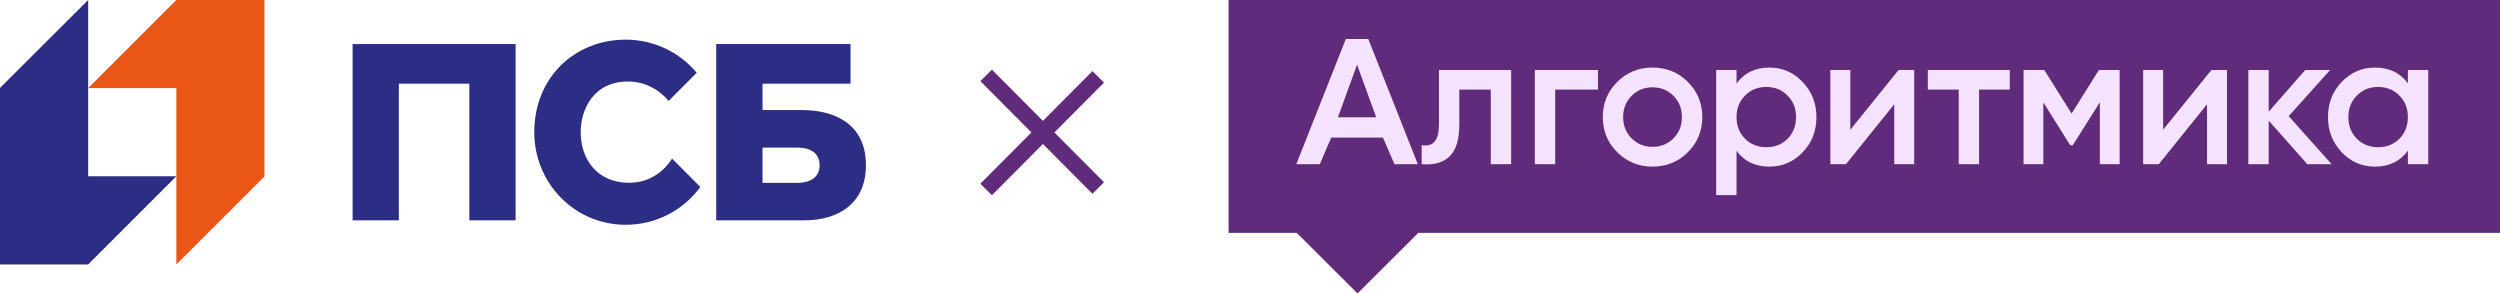 <?xml version="1.0" encoding="UTF-8"?> <svg xmlns="http://www.w3.org/2000/svg" width="1227" height="144" viewBox="0 0 1227 144" fill="none"><rect x="603" width="624" height="112" fill="#F5E2FE"></rect><path d="M666.047 31.744L675.435 57.56H656.66L666.047 31.744Z" fill="#602B7A"></path><path d="M811.067 72.073C806.998 72.073 803.576 70.686 800.802 67.913C798.028 65.14 796.641 61.658 796.641 57.468C796.641 53.277 798.028 49.796 800.802 47.023C803.576 44.25 806.998 42.863 811.067 42.863C815.135 42.863 818.557 44.25 821.331 47.023C824.105 49.796 825.493 53.277 825.493 57.468C825.493 61.658 824.105 65.14 821.331 67.913C818.557 70.686 815.135 72.073 811.067 72.073Z" fill="#602B7A"></path><path d="M856.45 68.098C859.224 70.871 862.707 72.257 866.899 72.257C871.092 72.257 874.575 70.871 877.349 68.098C880.123 65.263 881.51 61.72 881.51 57.468C881.51 53.216 880.123 49.703 877.349 46.93C874.575 44.096 871.092 42.678 866.899 42.678C862.707 42.678 859.224 44.096 856.45 46.93C853.676 49.703 852.288 53.216 852.288 57.468C852.288 61.72 853.676 65.263 856.45 68.098Z" fill="#602B7A"></path><path d="M1156.73 68.098C1159.51 70.871 1162.99 72.257 1167.18 72.257C1171.37 72.257 1174.86 70.871 1177.63 68.098C1180.41 65.263 1181.79 61.72 1181.79 57.468C1181.79 53.216 1180.41 49.703 1177.63 46.93C1174.86 44.096 1171.37 42.678 1167.18 42.678C1162.99 42.678 1159.51 44.096 1156.73 46.93C1153.96 49.703 1152.57 53.216 1152.57 57.468C1152.57 61.72 1153.96 65.263 1156.73 68.098Z" fill="#602B7A"></path><path fill-rule="evenodd" clip-rule="evenodd" d="M603 0H1227V114.275H695.66L695.896 114.511L666.276 144L636.53 114.385L636.64 114.275H603V0ZM678.749 67.543L684.405 80.577H695.872L671.57 19.156H660.525L636.227 80.577H647.786L653.346 67.543H678.749ZM793.774 74.753C798.521 79.436 804.285 81.778 811.067 81.778C817.91 81.778 823.674 79.436 828.359 74.753C833.106 70.07 835.48 64.308 835.48 57.468C835.48 50.628 833.106 44.866 828.359 40.182C823.674 35.499 817.91 33.157 811.067 33.157C804.285 33.157 798.521 35.499 793.774 40.182C789.027 44.866 786.654 50.628 786.654 57.468C786.654 64.308 789.027 70.07 793.774 74.753ZM741.664 34.359V80.577H731.677V43.972H716.234V61.165C716.234 68.498 714.631 73.706 711.425 76.787C708.219 79.868 703.657 81.131 697.739 80.577V71.241C700.575 71.734 702.702 71.148 704.12 69.484C705.538 67.82 706.247 64.893 706.247 60.703V34.359H741.664ZM784.28 34.359V43.972H763.289V80.577H753.302V34.359H784.28ZM868.472 33.157C874.821 33.157 880.247 35.53 884.747 40.275C889.247 44.958 891.497 50.689 891.497 57.468C891.497 64.308 889.247 70.07 884.747 74.753C880.247 79.436 874.821 81.778 868.472 81.778C861.444 81.778 856.049 79.19 852.288 74.014V95.78H842.301V34.359H852.288V41.014C856.049 35.776 861.444 33.157 868.472 33.157ZM939.491 34.359H931.816L908.142 63.661V34.359H898.34V80.577H906.015L929.689 51.182V80.577H939.491V34.359ZM986.404 34.359V43.972H971.331V80.577H961.344V43.972H946.178V34.359H986.404ZM1030.61 80.577H1040.32V34.359H1030.15L1016.74 55.712L1003.33 34.359H993.162V80.577H1002.87V50.258L1016.09 71.333H1017.3L1030.61 50.165V80.577ZM1085.34 34.359H1093.01V80.577H1083.21V51.182L1059.54 80.577H1051.86V34.359H1061.66V63.661L1085.34 34.359ZM1132.44 80.577H1144.37L1123.28 57.006L1143.63 34.359H1131.42L1113.48 54.787V34.359H1103.49V80.577H1113.48V59.224L1132.44 80.577ZM1181.79 34.359H1191.78V80.577H1181.79V73.921C1178.03 79.159 1172.64 81.778 1165.61 81.778C1159.26 81.778 1153.84 79.436 1149.33 74.753C1144.83 70.008 1142.58 64.246 1142.58 57.468C1142.58 50.628 1144.83 44.866 1149.33 40.182C1153.84 35.499 1159.26 33.157 1165.61 33.157C1172.64 33.157 1178.03 35.746 1181.79 40.922V34.359Z" fill="#602B7A"></path><path d="M484 37L539 92.276M539 37.724L484 93" stroke="#602B7A" stroke-width="8"></path><path d="M86.548 0L43.273 43.236H86.548V129.785L129.784 86.626V0H86.548Z" fill="#EA5616"></path><path d="M43.275 129.785L86.549 86.51H43.275V0L0 43.159V129.785H43.275Z" fill="#2C2D84"></path><path d="M173.059 108.128H195.756V41.078H230.36V108.128H253.057V21.618H173.059V108.128ZM393.631 54.026H374.248V41.078H417.446V21.618H351.513V108.128C351.513 108.128 383.921 108.128 394.71 108.128C412.012 108.128 424.999 99.458 424.999 81.077C425.037 62.696 412.051 54.026 393.631 54.026ZM391.473 89.747H374.248V72.445H391.473C396.83 72.445 402.263 74.565 402.263 81.077C402.263 87.589 396.83 89.747 391.473 89.747ZM308.662 89.709C293.518 89.709 285.002 78.611 285.002 64.854C285.002 53.833 291.206 39.999 308.238 39.999C318.874 39.999 325.733 46.511 328.161 49.517L341.956 35.722C333.633 25.78 321.109 19.46 307.121 19.46C282.035 19.46 262.228 38.034 262.228 64.892C262.228 89.978 282.035 110.325 307.121 110.325C322.149 110.325 335.444 103.042 343.729 91.79L329.856 77.84C325.463 84.738 318.257 89.709 308.662 89.709Z" fill="#2C2D84"></path></svg> 